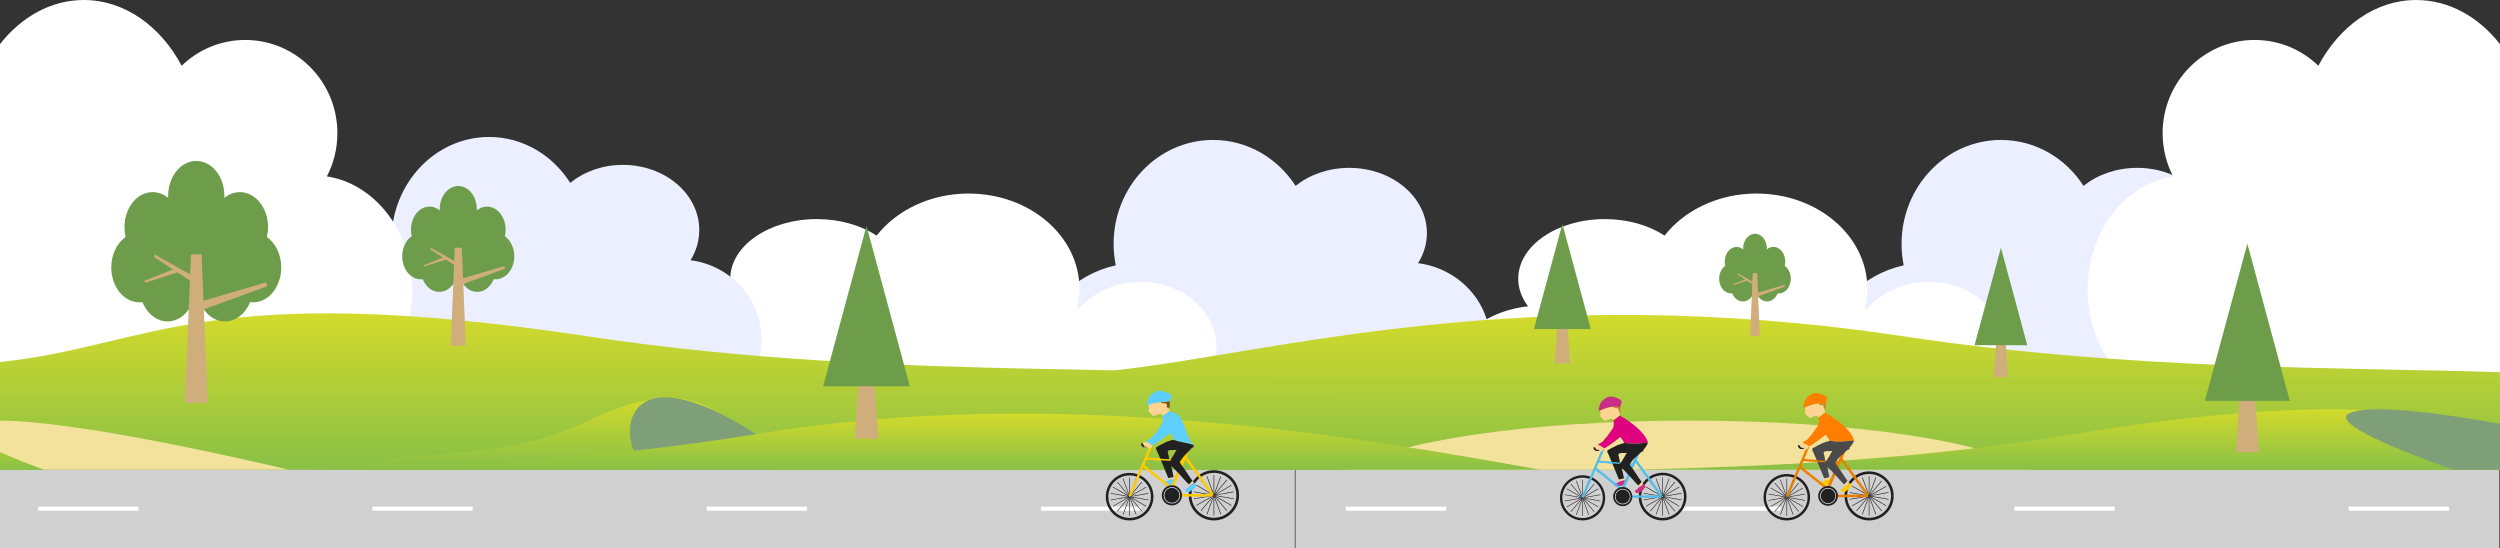 <?xml version="1.0" encoding="UTF-8"?><svg id="_レイヤー_1" xmlns="http://www.w3.org/2000/svg" xmlns:xlink="http://www.w3.org/1999/xlink" viewBox="0 0 1365.15 299.35"><rect x="0" y="0" width="1365.15" height="299.35" fill="#333333" stroke="none"/><defs><style>.cls-1{fill:url(#linear-gradient);}.cls-2{fill:#f3e29c;}.cls-3{fill:#ebefff;}.cls-4{fill:#eb8000;}.cls-5{fill:#fff;}.cls-6,.cls-7{fill:#ffca00;}.cls-8{fill:#7f9f79;}.cls-9{fill:#d0d0d0;}.cls-10{fill:#d0ae7c;}.cls-11,.cls-12{fill:#212121;}.cls-13{fill:#6d9d4a;}.cls-14{fill:#636363;}.cls-15{fill:#54beeb;}.cls-16{fill:url(#linear-gradient-3);}.cls-17{fill:url(#linear-gradient-4);}.cls-18{fill:url(#linear-gradient-2);}.cls-19{fill:url(#linear-gradient-6);}.cls-20{fill:url(#linear-gradient-7);}.cls-21{fill:url(#linear-gradient-5);}.cls-22{fill:#4a4a4a;}.cls-22,.cls-23,.cls-12,.cls-24,.cls-25,.cls-26,.cls-27,.cls-28,.cls-7,.cls-29{fill-rule:evenodd;}.cls-23{fill:#5ccfff;}.cls-24{fill:#c68327;}.cls-25{fill:#ca2e84;}.cls-26{fill:#de027f;}.cls-27{fill:#ff7d00;}.cls-28{fill:#805219;}.cls-29{fill:#ffd391;}</style><linearGradient id="linear-gradient" x1="1025.94" y1="256.48" x2="1025.94" y2="217.36" gradientUnits="userSpaceOnUse"><stop offset="0" stop-color="#89c046"/><stop offset="1" stop-color="#d3da2b"/></linearGradient><linearGradient id="linear-gradient-2" x1="986.82" x2="986.82" y2="171.97" xlink:href="#linear-gradient"/><linearGradient id="linear-gradient-3" x1="1128.53" x2="1128.53" y2="223.53" xlink:href="#linear-gradient"/><linearGradient id="linear-gradient-4" x1="364.7" x2="364.7" y2="171.1" xlink:href="#linear-gradient"/><linearGradient id="linear-gradient-5" x1="78.43" x2="78.43" y2="230.13" xlink:href="#linear-gradient"/><linearGradient id="linear-gradient-6" x1="307.32" x2="307.32" xlink:href="#linear-gradient"/><linearGradient id="linear-gradient-7" x1="503.69" x2="503.69" y2="225.86" xlink:href="#linear-gradient"/></defs><rect class="cls-9" y="256.19" width="707.06" height="43.16"/><rect class="cls-5" x="20.81" y="276.64" width="54.8" height="2.25"/><rect class="cls-5" x="203.35" y="276.64" width="54.8" height="2.25"/><rect class="cls-5" x="385.88" y="276.64" width="54.8" height="2.25"/><rect class="cls-5" x="568.41" y="276.64" width="54.8" height="2.25"/><rect class="cls-9" x="707.44" y="256.19" width="657.34" height="43.16"/><rect class="cls-5" x="734.91" y="276.64" width="54.8" height="2.25"/><rect class="cls-5" x="917.44" y="276.64" width="54.8" height="2.25"/><rect class="cls-5" x="1099.98" y="276.64" width="54.8" height="2.25"/><rect class="cls-5" x="1282.51" y="276.64" width="54.8" height="2.25"/><path class="cls-3" d="m813.72,186.93c0-22.12-17.15-40.38-39.38-43.22,3.08-4.93,4.84-10.53,4.84-16.48,0-19.65-19-35.57-42.43-35.57-11.36,0-21.66,3.75-29.28,9.84-9.75-15.13-26.3-25.08-45.06-25.08-29.99,0-54.3,25.4-54.3,56.74,0,4.02.41,7.94,1.17,11.72-22.91,5.16-39.77,22.6-39.77,43.32,0,10.4,4.26,19.97,11.38,27.58h221.46c7.07-7.69,11.37-17.78,11.37-28.85Z"/><path class="cls-5" d="m663.35,196.8c.58-2.36.89-4.82.89-7.34,0-19.62-18.54-35.53-41.4-35.53-13.78,0-25.97,5.79-33.5,14.67-.41-.08-.8-.19-1.21-.26.84-3.46,1.3-7.05,1.3-10.73,0-28.68-27.09-51.92-60.51-51.92-20.92,0-39.36,9.11-50.22,22.96-8.49-5.58-19.97-9.01-32.63-9.01-26.11,0-47.28,14.57-47.28,32.55,0,5.45,1.95,10.58,5.39,15.09-24.77,2.6-43.89,19.31-43.89,39.55,0,3.08.46,6.07,1.29,8.95h330.33c-4.08-9.23-14.92-16.45-28.57-18.98Z"/><path class="cls-3" d="m415.79,185.31c0-22.12-16.86-40.38-38.7-43.22,3.03-4.93,4.75-10.53,4.75-16.49,0-19.65-18.67-35.57-41.7-35.57-11.16,0-21.29,3.75-28.77,9.84-9.58-15.13-25.84-25.08-44.29-25.08-29.47,0-53.36,25.4-53.36,56.74,0,4.02.4,7.94,1.15,11.72-22.51,5.17-39.08,22.61-39.08,43.32,0,11.15,4.81,21.35,12.75,29.2h214.53c7.86-7.86,12.72-18.61,12.72-30.47Z"/><path class="cls-5" d="m225.2,158.16c0-31.64-20.34-57.78-46.7-61.84,3.66-7.05,5.73-15.08,5.73-23.6,0-28.11-22.53-50.9-50.31-50.9-13.47,0-25.69,5.36-34.72,14.08C87.64,14.24,68.01,0,45.75,0,27.86,0,11.67,9.22,0,24.08v191.7h192.06c19.46-9.41,33.14-31.66,33.14-57.62Z"/><path class="cls-3" d="m1243.98,186.93c0-22.12-17.15-40.38-39.38-43.22,3.08-4.93,4.84-10.53,4.84-16.48,0-19.65-19-35.57-42.43-35.57-11.36,0-21.66,3.75-29.28,9.84-9.75-15.13-26.3-25.08-45.06-25.08-29.99,0-54.3,25.4-54.3,56.74,0,4.02.41,7.94,1.17,11.72-22.91,5.16-39.77,22.6-39.77,43.32,0,10.4,4.26,19.97,11.38,27.58h221.46c7.07-7.69,11.37-17.78,11.37-28.85Z"/><path class="cls-5" d="m1093.61,196.8c.58-2.36.89-4.82.89-7.34,0-19.62-18.54-35.53-41.4-35.53-13.78,0-25.97,5.79-33.5,14.67-.41-.08-.8-.19-1.21-.26.84-3.46,1.3-7.05,1.3-10.73,0-28.68-27.09-51.92-60.51-51.92-20.92,0-39.36,9.11-50.22,22.96-8.49-5.58-19.97-9.01-32.63-9.01-26.11,0-47.28,14.57-47.28,32.55,0,5.45,1.95,10.58,5.39,15.09-24.77,2.6-43.89,19.31-43.89,39.55,0,3.08.46,6.07,1.29,8.95h330.33c-4.08-9.23-14.92-16.45-28.57-18.98Z"/><path class="cls-5" d="m1139.95,158.16c0-31.64,20.34-57.78,46.7-61.84-3.66-7.05-5.73-15.08-5.73-23.6,0-28.11,22.53-50.9,50.31-50.9,13.47,0,25.69,5.36,34.72,14.08,11.56-21.65,31.18-35.89,53.44-35.89,17.9,0,34.08,9.22,45.75,24.08v191.7h-192.06c-19.46-9.41-33.14-31.66-33.14-57.62Z"/><path class="cls-1" d="m1039.48,229.9c-54.28,26.18-103.24,12.02-127.41,26.58h227.75v-12.54c-25.93-8.69-34.9-45.61-100.34-14.04Z"/><path class="cls-18" d="m1365.14,203.24c-84.13-2.83-200.51-.71-325.75-19.6-209.2-31.56-348.01,9.92-430.91,18.61l74.57,54.22h682.09v-53.23Z"/><path class="cls-2" d="m737,256.48h371.51c-23.32-15.49-97.66-26.81-185.76-26.81s-162.43,11.32-185.75,26.81Z"/><path class="cls-16" d="m1365.14,233.42c-46.42-10.53-106.9-17.08-233.61,3.8-86.7,14.28-169.16,17.56-239.61,19.26h473.22v-23.05Z"/><path class="cls-8" d="m1365.14,231.46c-47.36-8.55-74.3-9.83-82.35-5.7-8.23,4.21,14.51,15.85,56.88,30.71h25.47v-25.01Z"/><path class="cls-17" d="m320.78,183.64c-209.2-31.56-237.88,5.35-320.78,14.04v58.79h729.39v-46.03c-76.8-14.95-234.12-.48-408.61-26.81Z"/><path class="cls-21" d="m0,230.13v26.34h156.87v-.2c-53.75-5.64-84.71-23.14-156.87-26.14Z"/><path class="cls-2" d="m0,229.67v17.16c6.47,2.93,14.53,6.17,23.94,9.65h132.93v-.19C77.29,237.73,25.79,229.78,0,229.67Z"/><path class="cls-19" d="m320.86,229.9c-54.28,26.18-103.24,12.02-127.41,26.58h227.75v-12.54c-25.93-8.69-34.9-45.61-100.34-14.04Z"/><path class="cls-8" d="m344.35,231.09c-1.49,6.74.89,15.59,6.23,25.39h70.62v-13.83c-48.12-33.38-72.6-30.83-76.85-11.56Z"/><path class="cls-20" d="m412.92,237.02c-89.52,14.77-174.52,17.8-246.45,19.45h674.45c-99.59-17.86-263.35-46.62-428-19.45Z"/><path class="cls-13" d="m145.74,129.44c.4-1.73.63-3.56.63-5.45h0c0-.48-.02-.95-.05-1.41,0-.11-.01-.2-.02-.31-.03-.44-.08-.88-.14-1.33,0-.09-.02-.15-.03-.24-.06-.4-.13-.81-.2-1.21-.01-.06-.02-.11-.03-.18-.09-.43-.19-.86-.3-1.28-.03-.08-.05-.16-.07-.24-.12-.44-.25-.86-.4-1.28h0c-.15-.44-.31-.85-.48-1.26-.03-.05-.04-.1-.06-.15-.18-.39-.37-.8-.56-1.19-.01-.04-.03-.06-.05-.1-.41-.8-.87-1.56-1.36-2.28-.02-.02-.03-.04-.06-.08-.77-1.09-1.64-2.08-2.58-2.94-.01,0-.03,0-.03-.02-.63-.56-1.3-1.06-2-1.51-.01-.02-.03-.03-.05-.03-.7-.44-1.44-.82-2.2-1.12h0c-1.48-.59-3.06-.92-4.7-.92-3.16,0-6.07,1.18-8.51,3.18.01-.37.04-.75.04-1.13,0-1.48-.14-2.92-.4-4.3h0v-.03c-.59-3.16-1.81-6.02-3.49-8.36,0,0-.01,0-.01-.01-.27-.37-.54-.72-.83-1.06-.04-.04-.07-.09-.1-.12-.28-.32-.57-.64-.86-.94-.03-.03-.07-.07-.11-.11-.3-.29-.61-.57-.92-.84,0-.01-.03-.03-.04-.04-.31-.26-.62-.5-.95-.73-.06-.04-.13-.09-.2-.14-.31-.22-.63-.42-.96-.6-.08-.05-.16-.09-.24-.13-.33-.18-.66-.36-1.02-.52-.05-.02-.1-.04-.15-.07-.33-.14-.67-.27-1.01-.38-.06-.02-.12-.05-.18-.06-.37-.12-.73-.22-1.1-.3-.08-.03-.16-.04-.24-.05-.38-.07-.76-.14-1.13-.19-.07,0-.13,0-.2-.02-.41-.05-.82-.06-1.23-.06-.32,0-.64.01-.95.03-.09,0-.18.02-.27.03-.24.02-.47.05-.71.09-.09.02-.17.03-.26.04-.62.1-1.23.26-1.83.47-.06.02-.12.04-.18.05-.25.1-.52.19-.77.31-.04.01-.08.03-.13.04-.61.27-1.21.58-1.79.95,0,0,0,.01,0,.01-5.02,3.13-8.46,9.58-8.46,17.03,0,.38,0,.75.04,1.13-1.55-1.28-3.3-2.22-5.19-2.72h0c-.31-.1-.63-.17-.95-.23-.06-.01-.11-.02-.17-.03-.28-.05-.57-.09-.85-.12-.1-.01-.21-.03-.31-.03-.35-.03-.69-.05-1.04-.05-1.32,0-2.62.21-3.84.6-6.62,2.12-11.52,9.58-11.52,18.46h0c0,1.89.21,3.73.63,5.45-4.67,3.26-7.85,9.5-7.85,16.63,0,10.54,6.89,19.06,15.38,19.06.55,0,1.09-.03,1.65-.08.16.39.32.77.51,1.15,2.66,5.6,7.58,9.35,13.18,9.35h.03c6,0,11.17-4.28,13.71-10.5.54.06,1.08.08,1.65.08.76,0,1.5-.06,2.22-.21,2.51,6.3,7.73,10.63,13.76,10.63s11.19-4.28,13.72-10.5c.53.06,1.07.08,1.63.08,8.5,0,15.38-8.52,15.38-19.06,0-7.13-3.19-13.37-7.85-16.63Z"/><polygon class="cls-10" points="145.89 156.31 145.22 154.2 111.13 164.2 110.08 138.89 104.29 138.89 103.83 149.87 84.42 138.9 84.23 140.42 94.47 147.15 78.59 153.48 79.47 154.36 96.89 148.74 103.7 153.21 100.92 220.06 113.46 220.06 111.33 168.91 145.89 156.31"/><path class="cls-13" d="m275.67,129c.27-1.14.42-2.35.42-3.59h0c0-.32-.01-.62-.03-.93,0-.07,0-.13-.01-.2-.02-.29-.05-.58-.09-.88,0-.05-.02-.1-.02-.16-.05-.26-.08-.53-.14-.8,0-.03-.01-.08-.02-.12-.06-.29-.13-.56-.2-.85-.02-.06-.04-.11-.04-.17-.08-.28-.17-.56-.26-.84h-.01c-.09-.29-.2-.56-.31-.83-.01-.04-.03-.07-.04-.1-.11-.27-.24-.53-.37-.78,0-.02-.02-.05-.03-.07-.27-.53-.57-1.03-.9-1.5-.01-.01-.02-.03-.03-.05-.51-.73-1.08-1.37-1.71-1.94,0,0-.02,0-.02-.01-.42-.37-.86-.7-1.32-1,0,0-.02-.01-.04-.02-.46-.29-.95-.54-1.45-.74h0c-.98-.39-2.02-.61-3.1-.61-2.09,0-4,.77-5.61,2.09,0-.24.02-.49.02-.73,0-.98-.09-1.93-.26-2.84h0v-.02c-.39-2.09-1.19-3.98-2.3-5.52,0,0,0,0,0,0-.18-.24-.36-.48-.55-.7-.02-.02-.05-.05-.07-.08-.18-.22-.37-.42-.57-.63-.03-.02-.05-.04-.07-.06-.2-.2-.4-.38-.6-.56-.01,0-.02-.02-.03-.02-.21-.17-.42-.33-.63-.49-.04-.03-.09-.06-.14-.09-.21-.14-.41-.28-.63-.4-.05-.02-.1-.05-.16-.08-.21-.12-.44-.24-.67-.34-.04-.01-.07-.03-.1-.05-.22-.1-.44-.18-.66-.26-.04-.01-.08-.02-.12-.04-.24-.08-.48-.14-.73-.2-.05-.01-.11-.03-.16-.03-.25-.05-.49-.1-.75-.12-.05,0-.08-.01-.13-.01-.27-.02-.54-.04-.81-.04-.21,0-.42,0-.63.02-.06,0-.12.01-.18.02-.16.02-.31.03-.46.06-.05.01-.11.02-.17.03-.42.07-.82.17-1.21.31-.04.01-.07.03-.11.05-.17.06-.34.12-.51.2-.02,0-.05.02-.08.03-.4.18-.8.38-1.18.62,0,0,0,0,0,0-3.31,2.07-5.58,6.32-5.58,11.24,0,.25,0,.5.02.73-1.02-.84-2.18-1.46-3.42-1.79h0c-.2-.06-.42-.11-.63-.15-.04-.01-.07-.01-.11-.02-.18-.03-.37-.06-.55-.07-.07-.01-.14-.02-.21-.02-.22-.03-.45-.04-.68-.04-.88,0-1.73.14-2.53.4-4.37,1.39-7.6,6.32-7.6,12.18h0c0,1.25.14,2.45.41,3.6-3.08,2.15-5.18,6.26-5.18,10.97,0,6.95,4.54,12.56,10.13,12.56.36,0,.72,0,1.09-.05.11.26.21.51.33.75,1.76,3.69,4.99,6.17,8.69,6.17h.01c3.96,0,7.37-2.82,9.04-6.93.36.04.71.05,1.09.05.5,0,.99-.04,1.47-.13,1.65,4.16,5.09,7.01,9.08,7.01s7.37-2.82,9.04-6.93c.35.04.71.05,1.08.05,5.6,0,10.14-5.61,10.14-12.56,0-4.71-2.1-8.82-5.18-10.97Z"/><polygon class="cls-10" points="275.77 146.72 275.33 145.33 252.86 151.92 252.16 135.23 248.34 135.23 248.04 142.48 235.24 135.24 235.11 136.24 241.87 140.68 231.39 144.85 231.97 145.44 243.46 141.73 247.96 144.68 246.12 188.76 254.38 188.76 252.98 155.03 275.77 146.72"/><polygon class="cls-10" points="479.55 239.53 466.76 239.53 470.2 187.93 476.1 187.93 479.55 239.53"/><polygon class="cls-13" points="449.48 210.94 473.16 123.34 496.83 210.94 449.48 210.94"/><polygon class="cls-10" points="857.34 198.45 848.95 198.45 851.2 164.61 855.07 164.61 857.34 198.45"/><polygon class="cls-13" points="837.62 179.7 853.15 122.26 868.66 179.7 837.62 179.7"/><polygon class="cls-10" points="1096.5 205.9 1088.72 205.9 1090.81 174.51 1094.4 174.51 1096.5 205.9"/><polygon class="cls-13" points="1078.21 188.51 1092.62 135.23 1107.01 188.51 1078.21 188.51"/><polygon class="cls-10" points="1233.47 246.98 1220.92 246.98 1224.3 196.39 1230.08 196.39 1233.47 246.98"/><polygon class="cls-13" points="1203.99 218.95 1227.2 133.07 1250.39 218.95 1203.99 218.95"/><path class="cls-13" d="m974.57,145.14c.17-.73.27-1.5.27-2.3h0c0-.2,0-.4-.02-.59,0-.05,0-.09,0-.13-.02-.19-.03-.37-.06-.56,0-.04-.01-.06-.01-.1-.03-.17-.05-.34-.09-.51,0-.02,0-.05-.01-.08-.04-.18-.08-.36-.13-.54-.01-.04-.02-.07-.03-.11-.05-.18-.11-.36-.17-.54h0c-.06-.19-.13-.36-.2-.53,0-.02-.02-.04-.02-.07-.07-.17-.16-.34-.24-.5,0-.02-.01-.03-.02-.04-.17-.34-.37-.66-.58-.96,0,0-.01-.02-.02-.03-.33-.47-.69-.88-1.09-1.24,0,0-.01,0-.01,0-.27-.23-.55-.45-.84-.64,0,0-.02,0-.02,0-.3-.19-.6-.35-.92-.47h0c-.62-.25-1.29-.39-1.98-.39-1.33,0-2.56.49-3.59,1.34,0-.15.02-.31.02-.47,0-.63-.06-1.24-.17-1.81h0c-.25-1.34-.76-2.55-1.47-3.54,0,0,0,0,0,0-.11-.16-.23-.3-.35-.45-.01-.01-.03-.03-.04-.05-.12-.14-.24-.27-.36-.4-.02,0-.03-.03-.05-.04-.13-.13-.26-.24-.38-.36,0,0-.02-.01-.02-.01-.14-.11-.26-.21-.4-.31-.03-.02-.06-.04-.09-.06-.13-.09-.26-.18-.4-.26-.03-.01-.07-.03-.1-.05-.14-.08-.28-.15-.43-.22-.03,0-.04-.02-.07-.03-.14-.06-.28-.12-.42-.16-.02,0-.05-.01-.07-.02-.15-.05-.31-.09-.46-.13-.03,0-.07-.02-.1-.02-.16-.03-.31-.06-.48-.08-.03,0-.05,0-.08,0-.17-.01-.35-.02-.52-.02-.13,0-.27,0-.4.01-.04,0-.08,0-.11.01-.1.01-.2.02-.3.04-.03,0-.07.01-.11.02-.26.04-.52.11-.78.2-.02,0-.05.02-.07.03-.11.04-.22.08-.33.13-.01,0-.03.01-.05.02-.26.11-.51.24-.76.4,0,0,0,0,0,0-2.12,1.32-3.57,4.04-3.57,7.19,0,.16,0,.32.01.47-.65-.54-1.39-.93-2.19-1.15h0c-.13-.04-.27-.07-.4-.09-.02,0-.04,0-.07-.02-.12-.02-.24-.04-.36-.05-.04,0-.09,0-.13,0-.14-.02-.29-.03-.43-.03-.56,0-1.1.09-1.62.25-2.79.89-4.86,4.04-4.86,7.79h0c0,.8.09,1.57.26,2.3-1.97,1.37-3.31,4-3.31,7.01,0,4.44,2.9,8.03,6.48,8.03.23,0,.46,0,.7-.03.07.16.14.33.21.48,1.12,2.36,3.19,3.95,5.56,3.95h0c2.53,0,4.71-1.8,5.78-4.43.23.03.45.03.7.03.32,0,.63-.03.94-.09,1.06,2.66,3.26,4.48,5.8,4.48s4.72-1.8,5.78-4.43c.22.03.45.03.69.03,3.58,0,6.48-3.59,6.48-8.03,0-3.01-1.35-5.64-3.31-7.01Z"/><polygon class="cls-10" points="974.64 156.47 974.35 155.58 959.98 159.8 959.54 149.13 957.1 149.13 956.91 153.76 948.72 149.13 948.64 149.77 952.96 152.61 946.26 155.28 946.63 155.65 953.98 153.28 956.85 155.17 955.68 183.35 960.96 183.35 960.06 161.78 974.64 156.47"/><path class="cls-29" d="m641,261.22c-.02-.06-.08-.35-.16-.77-.97.22-1.97.43-2.86.65.15.34.27.62.36.83,1.03-.08,1.9-.32,2.73-.59-.03-.04-.05-.08-.07-.12Z"/><path class="cls-23" d="m641.86,262.24c-.16-.4-.59-.62-.79-.9-.84.27-1.7.51-2.73.59.02.04.04.09.06.13-.77.72-2.02,1.08-3.13,1.55-.01.45.24.94.54,1.15.86.59,2.22.07,3.37-.18,1.54-.34,3.37-.59,2.68-2.33Z"/><path class="cls-11" d="m616.84,258.22c-7.19,0-13.01,5.82-13.01,12.99s5.82,12.99,13.01,12.99,13.01-5.81,13.01-12.99-5.83-12.99-13.01-12.99Zm0,24.59c-6.42,0-11.62-5.19-11.62-11.6s5.2-11.59,11.62-11.59,11.61,5.2,11.61,11.59-5.2,11.6-11.61,11.6Z"/><rect class="cls-11" x="616.67" y="260.77" width=".33" height="10.13"/><rect class="cls-11" x="616.67" y="271.52" width=".33" height="10.13"/><polygon class="cls-11" points="616.88 270.86 616.57 270.97 613.11 261.46 613.41 261.34 616.88 270.86"/><polygon class="cls-11" points="620.56 280.96 620.25 281.07 616.78 271.56 617.09 271.44 620.56 280.96"/><polygon class="cls-11" points="616.76 270.86 616.51 271.08 609.98 263.32 610.23 263.11 616.76 270.86"/><polygon class="cls-11" points="623.68 279.1 623.42 279.3 616.91 271.55 617.16 271.34 623.68 279.1"/><polygon class="cls-11" points="616.65 270.92 616.48 271.2 607.7 266.13 607.86 265.84 616.65 270.92"/><polygon class="cls-11" points="625.97 276.29 625.8 276.57 617.02 271.5 617.18 271.22 625.97 276.29"/><polygon class="cls-11" points="616.56 270.99 616.5 271.31 606.52 269.56 606.56 269.23 616.56 270.99"/><polygon class="cls-11" points="627.15 272.86 627.09 273.18 617.1 271.42 617.16 271.09 627.15 272.86"/><polygon class="cls-11" points="616.5 271.09 616.56 271.42 606.56 273.18 606.52 272.86 616.5 271.09"/><polygon class="cls-11" points="627.09 269.23 627.15 269.56 617.16 271.31 617.1 270.99 627.09 269.23"/><polygon class="cls-11" points="616.48 271.22 616.65 271.5 607.86 276.57 607.7 276.29 616.48 271.22"/><polygon class="cls-11" points="625.8 265.84 625.97 266.13 617.18 271.2 617.02 270.92 625.8 265.84"/><polygon class="cls-11" points="616.51 271.34 616.76 271.55 610.23 279.3 609.98 279.1 616.51 271.34"/><polygon class="cls-11" points="623.42 263.11 623.68 263.32 617.16 271.08 616.91 270.86 623.42 263.11"/><polygon class="cls-11" points="616.57 271.44 616.88 271.56 613.41 281.07 613.11 280.96 616.57 271.44"/><polygon class="cls-11" points="620.25 261.34 620.56 261.46 617.09 270.98 616.78 270.86 620.25 261.34"/><path class="cls-11" d="m662.87,256.75c-7.59,0-13.75,6.14-13.75,13.72s6.15,13.72,13.75,13.72,13.74-6.14,13.74-13.72-6.15-13.72-13.74-13.72Zm0,25.97c-6.78,0-12.28-5.48-12.28-12.25s5.5-12.26,12.28-12.26,12.27,5.49,12.27,12.26-5.49,12.25-12.27,12.25Z"/><rect class="cls-11" x="662.7" y="259.45" width=".34" height="10.69"/><rect class="cls-11" x="662.7" y="270.8" width=".34" height="10.7"/><polygon class="cls-11" points="662.91 270.11 662.59 270.23 658.92 260.17 659.25 260.06 662.91 270.11"/><rect class="cls-11" x="664.63" y="270.46" width=".35" height="10.7" transform="translate(-54.26 244.51) rotate(-20.04)"/><polygon class="cls-11" points="662.78 270.12 662.53 270.34 655.63 262.14 655.9 261.91 662.78 270.12"/><polygon class="cls-11" points="670.1 278.81 669.83 279.03 662.94 270.84 663.2 270.62 670.1 278.81"/><polygon class="cls-11" points="662.67 270.17 662.5 270.47 653.21 265.11 653.39 264.81 662.67 270.17"/><rect class="cls-11" x="667.61" y="267.96" width=".35" height="10.71" transform="translate(97.92 715.91) rotate(-60.09)"/><rect class="cls-11" x="657.1" y="264.13" width=".34" height="10.72" transform="translate(278.44 870.42) rotate(-80.07)"/><polygon class="cls-11" points="673.77 272.23 673.71 272.55 663.16 270.7 663.21 270.36 673.77 272.23"/><polygon class="cls-11" points="662.52 270.36 662.57 270.7 652.02 272.55 651.96 272.23 662.52 270.36"/><polygon class="cls-11" points="673.71 268.39 673.77 268.73 663.21 270.58 663.16 270.25 673.71 268.39"/><polygon class="cls-11" points="662.5 270.49 662.67 270.79 653.39 276.13 653.21 275.83 662.5 270.49"/><polygon class="cls-11" points="672.34 264.81 672.51 265.11 663.23 270.47 663.06 270.17 672.34 264.81"/><polygon class="cls-11" points="662.53 270.61 662.78 270.84 655.9 279.03 655.63 278.81 662.53 270.61"/><polygon class="cls-11" points="669.83 261.91 670.1 262.14 663.2 270.34 662.94 270.12 669.83 261.91"/><polygon class="cls-11" points="662.59 270.72 662.91 270.84 659.25 280.89 658.92 280.78 662.59 270.72"/><polygon class="cls-11" points="666.48 260.06 666.8 260.17 663.14 270.23 662.81 270.11 666.48 260.06"/><rect class="cls-6" x="639.92" y="269.79" width="22.28" height="1.38"/><polygon class="cls-6" points="662.72 269.68 661.59 270.48 646.33 249.51 646.97 249.06 647.69 249.05 662.72 269.68"/><polygon class="cls-6" points="629.4 243.19 617.53 271.2 616.26 270.65 628.13 242.65 629.4 243.19"/><polygon class="cls-6" points="637.69 269.54 648.46 244.08 650.21 244.08 639.14 270.22 637.69 269.54"/><path class="cls-14" d="m651.9,243.97c0,.32-.32.57-.72.57h-4.18c-.4,0-.72-.26-.72-.57h0c0-.32.32-.58.72-.58h4.18c.4,0,.72.26.72.58h0Z"/><rect class="cls-6" x="631.56" y="250.31" width="1.38" height="20.79" transform="translate(34.95 593.8) rotate(-51.56)"/><rect class="cls-14" x="624.44" y="243.11" width="4.1" height="1.12"/><path class="cls-11" d="m624.57,242.7c.47.58.63,1.24.35,1.47-.29.23-.9-.06-1.37-.63-.47-.58-.62-1.23-.34-1.45.28-.24.89.05,1.36.62Z"/><polygon class="cls-6" points="645.99 252.61 625.62 250.86 625.65 249.7 646.01 251.45 645.99 252.61"/><path class="cls-11" d="m645.46,270.48c0,3.05-2.49,5.52-5.53,5.52s-5.53-2.47-5.53-5.52,2.48-5.53,5.53-5.53,5.53,2.48,5.53,5.53Z"/><path class="cls-5" d="m639.92,274.92c-2.46,0-4.45-2-4.45-4.44s1.99-4.44,4.45-4.44,4.45,1.98,4.45,4.44-1.99,4.44-4.45,4.44Zm0-8.54c-2.27,0-4.1,1.83-4.1,4.1s1.84,4.1,4.1,4.1,4.11-1.84,4.11-4.1-1.84-4.1-4.11-4.1Z"/><path class="cls-23" d="m639.28,217.34c.11-.45.72-1.1.63-1.5-.16-.71-5.23-2.53-6.77-2.53-1.51,0-2.68.8-3.61,1.45-1.42,1-2.1,1.93-2.63,3.55-.33.99-.63,1.98-.6,3.13.26.08.55-.28.85-.16,0,.01,0,.03.01.04,2.09-1.22,4.34-1.42,6.6-1.57-.14-.09-.26-.2-.39-.32.13.13.25.23.39.32,1.68-.12,3.37-.21,5.03-.68.06-.64.34-1.05.49-1.71Z"/><path class="cls-28" d="m638.22,223.13c-.06-.32-.06-.65.06-.96.27-.01.18.46.44.45-.02-.59.05-1.16.09-1.75.04-.61-.09-1.19-.04-1.77,0-.02,0-.04,0-.05-1.66.47-3.35.56-5.03.68,1.11.77,2.47.5,3.51.85-.6,1.2-.04,2.17.95,2.55Z"/><path class="cls-29" d="m638.22,223.13c-1-.38-1.55-1.35-.95-2.55-1.04-.35-2.4-.08-3.51-.85-2.27.16-4.51.35-6.6,1.57.18.63.34,1.79.15,2.61-.07.33-.33.54-.34.85.33.34.85.16,1.09.57.12.22.03.46.23.72.75-.19.91.43,1.11.99.47.37.87,0,1.32-.15.39-.13,2.26-.82,2.6-.87.83-.13,1.27.41,1.5,1.16,1.5-.71,2.7-1.74,4.01-2.82-.26-.33-.5-.76-.59-1.22Z"/><path class="cls-29" d="m625.52,241.08c-.03.65-.78.38-1.09.62-.85.69.4,1.76.64,2.15.37.13.7-.07,1.06.06.28.1.34.45.59.59.16.09,1.05.4,1.31.36.79-.11.98-1.04,1.31-1.67.01,0,.02,0,.04-.01-1.27-.71-2.3-1.67-3.82-2.13-.01,0-.03.02-.04.02Z"/><path class="cls-23" d="m636.88,228.78c1.17,0,.39,1.56,1.17,1.56,1.35-1.35,3.59-3.59,5.68-3.4-.2-.25-.41-.49-.64-.72-2.6-.41-4.08,2.21-6.21,2.56Z"/><path class="cls-23" d="m650.8,241.87c-3.53-4.64-3.55-10.63-7.06-14.93-2.1-.19-4.33,2.04-5.68,3.4-.78,0,0-1.56-1.17-1.56,2.13-.35,3.61-2.97,6.21-2.56-.11-.12-.22-.23-.34-.34-1.33-.34-2.64-.71-3.75-1.31-.07-.06-.13-.14-.19-.22-1.31,1.09-2.51,2.11-4.01,2.82.17.57.21,1.27.2,1.9-.02.6-.29,2.02-.4,2.21-.11.19-2.91,4.26-3.45,4.89-.54.62-2.25,2.54-2.47,2.93-1,.68-1.99,1.37-3.12,1.95,1.52.46,2.55,1.42,3.82,2.13,1.25-.43,8.45-5.73,9.24-6.55-.06-.02-.11-.04-.17-.06.06.02.11.05.17.06.02-.02.04-.04.05-.05,0,0,0,0,0,0,.19-.37.4-.7.16-1.19,4.03,1.84,7.38,5.39,11.97,6.46Z"/><path class="cls-23" d="m652.03,243.06c-.36-.22-.67-.47-.89-.72-4.66-.6-8.23-4.15-12.38-5.65.85.95,1.67,1.94,2.2,3.33-.11.03-.22.06-.32.1,3.64,1.38,7.72,1.64,11.38,2.98,0,0,.01-.02.02-.04Z"/><path class="cls-23" d="m638.83,235.41c.24.48.04.82-.16,1.19.03.03.06.06.08.1,4.15,1.5,7.73,5.05,12.38,5.65-.08-.1-.15-.2-.21-.3-.04-.06-.09-.12-.13-.18"/><path class="cls-12" d="m651.23,262.65c-1.32-1.87-2.77-3.84-3.94-5.76-.21-.35-1.88-2.63-2.2-3.11-.25-.38-.86-1.11-.88-1.44-.02-.25,1.67-2.72,2.37-3.34,1.13-1,4.71-4.77,5.42-5.9-3.66-1.33-7.74-1.6-11.38-2.98-1.12.33-2.33.66-3.45,1.08-.4.15-5.65,2.77-5.81,3.07-.44.8.41,1.98.71,2.61,1.2,2.58,4.54,11.03,5.89,14.22.9-.22,1.89-.43,2.86-.65-.23-1.18-.63-3.37-.9-4.33-.14-.49-.35-.97-.24-1.4.35,0,.59.34.83.56.91.79,1.67,1.8,2.51,2.61-.03.09-.03.1.05.04.83.88,3.4,3.77,3.92,4.26.34.32.59.68.9,1.01.45.48.96.9,1.4,1.38.7-.53,1.18-1.36,1.93-1.93Zm-9.58-15.66c-.41,1.02-1.04,1.91-1.65,2.82-.4.59-.59,1.29-1.22,1.74-.53-.72-.42-1.9-.68-2.99-.19-.83-.8-1.96-.14-2.44.31-.22.93-.3,1.33-.36,1.02-.14,2.2.14,3.12-.15-.08.59-.46.96-.77,1.38Z"/><path class="cls-29" d="m652,263.55c-.07-.03-.14-.07-.21-.1-.18-.26-.37-.53-.56-.8-.75.57-1.24,1.4-1.93,1.93.15.17.3.35.43.54.9-.42,1.74-.8,2.27-1.57Z"/><path class="cls-23" d="m652,263.55c-.53.76-1.37,1.15-2.27,1.57.01.02.03.04.04.06-.37.55-.99,1.08-1.62,1.54-.2.15-.48.22-.66.39-.6.59-.05,1.66.7,1.68.24,0,.49-.12.77-.19.34-.09.74-.12.97-.23.64-.28,1-1,1.6-1.11.46-.63,1.64-1.44,1.64-2.35,0-.75-.61-1.08-1.17-1.35Z"/><polygon class="cls-6" points="639.05 251.67 625.51 250.82 625.55 249.99 639.08 250.83 639.05 251.67"/><path class="cls-29" d="m998.91,260.5c-.89.39-1.91.5-2.8.71.16.38.3.69.4.92.89-.02,1.89-.12,2.59-.72-.03-.11-.1-.45-.19-.91Z"/><path class="cls-7" d="m999.94,262.44c-.17-.45-.71-.67-.84-1,0,0,0-.02,0-.03-.7.6-1.7.71-2.59.72.02.04.04.09.06.13-.75.71-1.97,1.05-3.06,1.51,0,.44.23.92.53,1.12.84.57,2.16.07,3.29-.18,1.51-.33,3.29-.58,2.62-2.27Z"/><path class="cls-11" d="m975.7,258.83c-7.02,0-12.7,5.68-12.7,12.68s5.68,12.68,12.7,12.68,12.7-5.68,12.7-12.68-5.69-12.68-12.7-12.68Zm0,24.01c-6.27,0-11.35-5.06-11.35-11.32s5.08-11.32,11.35-11.32,11.34,5.07,11.34,11.32-5.08,11.32-11.34,11.32Z"/><rect class="cls-11" x="975.54" y="261.33" width=".32" height="9.89"/><rect class="cls-11" x="975.54" y="271.82" width=".32" height="9.88"/><polygon class="cls-11" points="975.74 271.18 975.44 271.28 972.05 261.99 972.35 261.89 975.74 271.18"/><polygon class="cls-11" points="979.33 281.04 979.03 281.14 975.64 271.86 975.94 271.74 979.33 281.04"/><polygon class="cls-11" points="975.62 271.18 975.38 271.39 969.01 263.82 969.25 263.61 975.62 271.18"/><polygon class="cls-11" points="982.37 279.22 982.13 279.42 975.77 271.84 976.01 271.65 982.37 279.22"/><polygon class="cls-11" points="975.51 271.23 975.36 271.5 966.77 266.56 966.94 266.28 975.51 271.23"/><polygon class="cls-11" points="984.61 276.48 984.45 276.75 975.87 271.8 976.03 271.53 984.61 276.48"/><polygon class="cls-11" points="975.42 271.31 975.37 271.62 965.62 269.91 965.67 269.59 975.42 271.31"/><polygon class="cls-11" points="985.77 273.13 985.71 273.44 975.96 271.72 976.02 271.41 985.77 273.13"/><polygon class="cls-11" points="975.37 271.41 975.42 271.72 965.67 273.44 965.62 273.13 975.37 271.41"/><polygon class="cls-11" points="985.71 269.59 985.77 269.91 976.02 271.62 975.96 271.31 985.71 269.59"/><polygon class="cls-11" points="975.36 271.53 975.51 271.8 966.94 276.75 966.77 276.48 975.36 271.53"/><polygon class="cls-11" points="984.45 266.28 984.61 266.56 976.03 271.5 975.87 271.23 984.45 266.28"/><polygon class="cls-11" points="975.38 271.65 975.62 271.84 969.25 279.42 969.01 279.22 975.38 271.65"/><polygon class="cls-11" points="982.13 263.61 982.37 263.82 976.01 271.39 975.77 271.18 982.13 263.61"/><polygon class="cls-11" points="975.44 271.74 975.74 271.86 972.35 281.14 972.05 281.04 975.44 271.74"/><polygon class="cls-11" points="979.03 261.89 979.33 261.99 975.94 271.29 975.64 271.18 979.03 261.89"/><path class="cls-11" d="m1020.64,257.4c-7.41,0-13.42,6-13.42,13.4s6.01,13.39,13.42,13.39,13.42-6,13.42-13.39-6-13.4-13.42-13.4Zm0,25.35c-6.62,0-11.99-5.34-11.99-11.95s5.36-11.97,11.99-11.97,11.98,5.36,11.98,11.97-5.36,11.95-11.98,11.95Z"/><rect class="cls-11" x="1020.47" y="260.04" width=".33" height="10.44"/><rect class="cls-11" x="1020.47" y="271.12" width=".33" height="10.45"/><polygon class="cls-11" points="1020.68 270.44 1020.37 270.57 1016.79 260.74 1017.1 260.62 1020.68 270.44"/><polygon class="cls-11" points="1024.48 280.86 1024.16 280.97 1020.59 271.16 1020.9 271.04 1024.48 280.86"/><polygon class="cls-11" points="1020.55 270.45 1020.3 270.66 1013.57 262.66 1013.83 262.44 1020.55 270.45"/><polygon class="cls-11" points="1027.7 278.94 1027.44 279.15 1020.71 271.15 1020.96 270.94 1027.7 278.94"/><rect class="cls-11" x="1015.66" y="262.8" width=".34" height="10.46" transform="translate(278.73 1016.65) rotate(-60.23)"/><polygon class="cls-11" points="1030.06 276.03 1029.89 276.32 1020.82 271.11 1020.99 270.81 1030.06 276.03"/><rect class="cls-11" x="1015" y="264.6" width=".33" height="10.46" transform="translate(577.05 1224.52) rotate(-80.23)"/><polygon class="cls-11" points="1031.28 272.51 1031.22 272.83 1020.92 271.02 1020.98 270.68 1031.28 272.51"/><polygon class="cls-11" points="1020.29 270.68 1020.35 271.02 1010.05 272.83 1009.99 272.51 1020.29 270.68"/><polygon class="cls-11" points="1031.22 268.76 1031.28 269.09 1020.98 270.91 1020.92 270.58 1031.22 268.76"/><rect class="cls-11" x="1010.6" y="273.4" width="10.46" height=".34" transform="translate(-1.19 542.68) rotate(-29.89)"/><rect class="cls-11" x="1020.21" y="267.86" width="10.46" height=".34" transform="translate(1.03 539.96) rotate(-29.51)"/><polygon class="cls-11" points="1020.3 270.93 1020.55 271.15 1013.83 279.15 1013.57 278.94 1020.3 270.93"/><polygon class="cls-11" points="1027.43 262.44 1027.7 262.66 1020.96 270.66 1020.71 270.45 1027.43 262.44"/><polygon class="cls-11" points="1020.37 271.04 1020.68 271.16 1017.1 280.97 1016.79 280.86 1020.37 271.04"/><polygon class="cls-11" points="1024.16 260.62 1024.48 260.74 1020.9 270.57 1020.59 270.44 1024.16 260.62"/><rect class="cls-4" x="998.24" y="270.13" width="21.75" height="1.35"/><polygon class="cls-4" points="1020.49 270.03 1019.39 270.8 1004.49 250.33 1005.12 249.89 1005.82 249.88 1020.49 270.03"/><rect class="cls-4" x="966.7" y="256.89" width="29.7" height="1.35" transform="translate(361.23 1060.68) rotate(-67.02)"/><polygon class="cls-4" points="996.05 269.89 1006.57 245.03 1008.28 245.03 997.48 270.55 996.05 269.89"/><path class="cls-11" d="m1009.92,244.92c0,.31-.31.56-.7.56h-4.09c-.39,0-.7-.25-.7-.56h0c0-.31.32-.57.7-.57h4.09c.39,0,.7.25.7.57h0Z"/><polygon class="cls-4" points="998.28 268.1 982.38 255.48 983.22 254.43 999.12 267.05 998.28 268.1"/><rect class="cls-11" x="983.12" y="244.09" width="4" height="1.1"/><path class="cls-11" d="m983.24,243.69c.46.57.61,1.21.34,1.43-.28.22-.87-.05-1.33-.62-.46-.57-.61-1.2-.34-1.42.27-.23.87.05,1.33.61Z"/><polygon class="cls-4" points="1004.16 253.36 984.28 251.65 984.3 250.52 1004.18 252.22 1004.16 253.36"/><path class="cls-24" d="m995.21,220.92c.61.92.75,1.85,1.16,2.77.01-.12.04-.25.09-.37.26-.01.17.45.43.44-.02-.57.04-1.13.08-1.7.03-.45-.03-.89-.04-1.32-1.33-.39-2.69-.49-4.05-.39.88.54,1.31,1.61,2.33.59Z"/><path class="cls-29" d="m984.29,241.62c-.1.06-.2.11-.3.17-.02.63-.76.37-1.06.6-.83.67.39,1.72.62,2.1.36.13.69-.07,1.03.06.27.1.33.43.57.58.15.09,1.03.39,1.28.35.76-.11.96-1.01,1.28-1.63.05-.01.12-.04.19-.08-1.03-1.01-2.44-1.49-3.62-2.16Z"/><path class="cls-27" d="m1012.29,239.95c-2.23-6.47-12.41-12.84-15.13-14.29-.15-.14-.29-.32-.42-.53-1.19.94-2.4,2.03-3.8,2.78.25.6.32,1.43.3,2.15-.02.59-.28,1.97-.39,2.16-.11.19-2.84,4.16-3.37,4.78-.53.61-2.19,2.48-2.42,2.86-.9.61-1.79,1.22-2.78,1.76,1.19.67,2.6,1.15,3.62,2.16,1.6-.74,8.46-5.81,8.91-6.38.82.91,1.62,1.85,2.15,3.15,4.36,1.14,8.98.39,13.38-.04.01-.2,0-.39-.06-.55Z"/><path class="cls-29" d="m1009.66,263.63s-.02,0-.02,0c-.26-.37-.52-.74-.79-1.11-.65.69-1.19,1.38-1.79,2.07.2.21.38.42.55.65,1.12-.09,1.97-.63,2.05-1.6Z"/><path class="cls-7" d="m1009.66,263.63c-.08.98-.92,1.51-2.05,1.6.02.02.04.05.06.07-.36.54-.97,1.05-1.59,1.5-.2.15-.47.22-.64.38-.59.57-.05,1.62.68,1.64.23,0,.48-.12.75-.19.33-.09.72-.11.95-.22.62-.28.97-.98,1.57-1.09.44-.62,1.6-1.41,1.59-2.29,0-.82-.74-1.12-1.33-1.41Z"/><path class="cls-22" d="m1005.25,257.22c-.21-.34-1.84-2.57-2.15-3.04-.25-.37-.83-1.08-.85-1.41-.02-.24,1.62-2.65,2.32-3.26,1.03-.92,7.59-6.28,7.78-9.01-4.39.43-9.01,1.18-13.38.04.03.07.06.14.09.21-1.18.35-2.49.7-3.68,1.14-.39.14-5.51,2.71-5.67,3-.43.78.4,1.93.69,2.54,1.16,2.49,4.36,10.58,5.71,13.78.89-.21,1.91-.32,2.8-.71-.23-1.18-.59-3.15-.84-4.03-.13-.47-.34-.94-.24-1.37.35,0,.58.33.82.54.88.77,1.63,1.75,2.45,2.54-.04.09-.03.09.05.04.81.86,3.31,3.68,3.82,4.16.33.32.58.67.88.99.39.42.83.8,1.23,1.21.59-.69,1.14-1.38,1.79-2.07-1.22-1.73-2.53-3.53-3.6-5.28Zm-5.51-9.67c-.41,1-1.02,1.86-1.61,2.75-.39.58-.58,1.26-1.19,1.7-.52-.7-.41-1.85-.66-2.92-.19-.81-.77-1.92-.13-2.38.3-.21.91-.3,1.3-.35,1-.14,2.15.14,3.05-.14-.07.58-.45.93-.74,1.35Z"/><path class="cls-29" d="m996.37,223.69c-.41-.92-.55-1.84-1.16-2.77-1.03,1.03-1.45-.05-2.33-.59-2.52.18-5.02,1.05-7.3,2.11.18.61.34,1.76.16,2.56-.07.32-.33.54-.33.84.32.33.83.15,1.06.55.12.21.03.45.23.71.73-.19.89.41,1.08.96.46.36.85,0,1.29-.14.38-.13,2.2-.81,2.54-.86.7-.11,1.11.26,1.35.83,1.4-.75,2.61-1.84,3.8-2.78-.26-.42-.43-.94-.37-1.44Z"/><path class="cls-27" d="m997.62,217.13c-.16-.69-1.03-.86-1.61-1.22-1.17-.73-3.09-1.25-4.6-1.25-1.47,0-2.62.78-3.52,1.41-1.39.97-2.05,1.89-2.57,3.46-.32.96-.61,1.93-.59,3.06.25.08.54-.27.83-.16,0,0,0,.01,0,.01,2.28-1.07,4.78-1.94,7.3-2.11-.12-.08-.25-.14-.39-.19.14.04.27.11.39.19,1.36-.1,2.72,0,4.05.39,0-.14,0-.27,0-.41.05-.66.33-1.06.49-1.72.11-.44.29-1.08.2-1.47Z"/><path class="cls-11" d="m1003.64,270.8c0,2.97-2.42,5.39-5.4,5.39s-5.4-2.41-5.4-5.39,2.42-5.4,5.4-5.4,5.4,2.42,5.4,5.4Z"/><path class="cls-5" d="m998.24,275.14c-2.4,0-4.35-1.95-4.35-4.34s1.95-4.34,4.35-4.34,4.34,1.94,4.34,4.34-1.95,4.34-4.34,4.34Zm0-8.34c-2.21,0-4.01,1.79-4.01,4s1.79,4,4.01,4,4.01-1.79,4.01-4-1.8-4-4.01-4Z"/><polygon class="cls-4" points="996.69 252.45 984.16 251.61 984.19 250.85 996.71 251.68 996.69 252.45"/><path class="cls-29" d="m886.74,261.15c-.87.38-1.86.49-2.73.69.16.37.29.67.39.89.87-.02,1.84-.12,2.52-.7-.03-.11-.1-.44-.18-.88Z"/><path class="cls-25" d="m887.75,263.03c-.17-.43-.69-.65-.81-.97,0,0,0-.02,0-.03-.68.59-1.65.69-2.52.7.02.04.04.09.06.12-.73.69-1.92,1.03-2.98,1.47,0,.43.23.9.51,1.09.81.56,2.1.07,3.2-.17,1.46-.32,3.2-.56,2.55-2.21Z"/><path class="cls-11" d="m864.17,259.52c-6.83,0-12.35,5.52-12.35,12.34s5.53,12.33,12.35,12.33,12.35-5.52,12.35-12.33-5.53-12.34-12.35-12.34Zm0,23.35c-6.1,0-11.04-4.92-11.04-11.02s4.94-11.01,11.04-11.01,11.03,4.93,11.03,11.01-4.94,11.02-11.03,11.02Z"/><rect class="cls-11" x="864.01" y="261.95" width=".31" height="9.62"/><rect class="cls-11" x="864.01" y="272.16" width=".31" height="9.61"/><polygon class="cls-11" points="864.21 271.53 863.91 271.63 860.62 262.6 860.91 262.49 864.21 271.53"/><polygon class="cls-11" points="867.7 281.12 867.41 281.23 864.12 272.19 864.41 272.08 867.7 281.12"/><polygon class="cls-11" points="864.09 271.53 863.85 271.74 857.66 264.37 857.9 264.17 864.09 271.53"/><polygon class="cls-11" points="870.66 279.35 870.42 279.55 864.23 272.18 864.47 271.99 870.66 279.35"/><polygon class="cls-11" points="863.99 271.58 863.83 271.85 855.49 267.04 855.64 266.76 863.99 271.58"/><polygon class="cls-11" points="872.83 276.69 872.68 276.95 864.34 272.14 864.49 271.87 872.83 276.69"/><polygon class="cls-11" points="863.9 271.66 863.85 271.96 854.36 270.29 854.41 269.99 863.9 271.66"/><polygon class="cls-11" points="873.97 273.43 873.91 273.73 864.42 272.06 864.48 271.75 873.97 273.43"/><polygon class="cls-11" points="863.85 271.75 863.9 272.06 854.41 273.73 854.36 273.43 863.85 271.75"/><polygon class="cls-11" points="873.91 269.99 873.97 270.29 864.48 271.96 864.42 271.66 873.91 269.99"/><polygon class="cls-11" points="863.83 271.87 863.99 272.14 855.64 276.95 855.49 276.69 863.83 271.87"/><polygon class="cls-11" points="872.68 266.76 872.83 267.04 864.49 271.85 864.34 271.58 872.68 266.76"/><polygon class="cls-11" points="863.85 271.99 864.09 272.18 857.9 279.55 857.66 279.35 863.85 271.99"/><polygon class="cls-11" points="870.42 264.17 870.66 264.37 864.47 271.74 864.23 271.53 870.42 264.17"/><polygon class="cls-11" points="863.91 272.08 864.21 272.19 860.91 281.23 860.62 281.12 863.91 272.08"/><polygon class="cls-11" points="867.41 262.49 867.7 262.6 864.41 271.64 864.12 271.53 867.41 262.49"/><path class="cls-11" d="m907.88,258.13c-7.21,0-13.06,5.83-13.06,13.04s5.85,13.03,13.06,13.03,13.05-5.83,13.05-13.03-5.84-13.04-13.05-13.04Zm0,24.66c-6.44,0-11.66-5.2-11.66-11.63s5.22-11.64,11.66-11.64,11.66,5.21,11.66,11.64-5.22,11.63-11.66,11.63Z"/><rect class="cls-11" x="907.72" y="260.69" width=".32" height="10.15"/><rect class="cls-11" x="907.72" y="271.47" width=".32" height="10.16"/><polygon class="cls-11" points="907.93 270.82 907.62 270.94 904.14 261.37 904.44 261.26 907.93 270.82"/><polygon class="cls-11" points="911.62 280.95 911.31 281.06 907.83 271.51 908.14 271.4 911.62 280.95"/><polygon class="cls-11" points="907.8 270.82 907.56 271.03 901.01 263.25 901.26 263.03 907.8 270.82"/><polygon class="cls-11" points="914.75 279.08 914.5 279.29 907.95 271.51 908.2 271.3 914.75 279.08"/><rect class="cls-11" x="903.04" y="263.38" width=".34" height="10.18" transform="translate(221.47 918.92) rotate(-60.21)"/><rect class="cls-11" x="912.39" y="268.77" width=".33" height="10.17" transform="translate(212.77 920.43) rotate(-59.44)"/><polygon class="cls-11" points="907.6 270.95 907.55 271.27 897.52 269.51 897.58 269.18 907.6 270.95"/><polygon class="cls-11" points="918.24 272.83 918.17 273.14 908.16 271.38 908.21 271.05 918.24 272.83"/><polygon class="cls-11" points="907.55 271.05 907.6 271.38 897.58 273.14 897.52 272.83 907.55 271.05"/><polygon class="cls-11" points="918.17 269.18 918.24 269.51 908.21 271.27 908.16 270.95 918.17 269.18"/><rect class="cls-11" x="898.12" y="273.69" width="10.17" height=".33" transform="translate(-16.24 486.91) rotate(-29.91)"/><polygon class="cls-11" points="916.88 265.78 917.05 266.07 908.23 271.16 908.06 270.87 916.88 265.78"/><polygon class="cls-11" points="907.56 271.29 907.8 271.51 901.26 279.29 901.01 279.08 907.56 271.29"/><polygon class="cls-11" points="914.49 263.03 914.75 263.25 908.2 271.03 907.95 270.82 914.49 263.03"/><polygon class="cls-11" points="907.62 271.4 907.93 271.51 904.44 281.06 904.14 280.95 907.62 271.4"/><polygon class="cls-11" points="911.31 261.26 911.62 261.37 908.14 270.94 907.83 270.82 911.31 261.26"/><rect class="cls-15" x="886.09" y="270.51" width="21.16" height="1.31"/><polygon class="cls-15" points="907.74 270.41 906.67 271.17 892.17 251.25 892.78 250.83 893.47 250.81 907.74 270.41"/><rect class="cls-15" x="855.41" y="257.64" width="28.89" height="1.31" transform="translate(292.47 958.28) rotate(-67.02)"/><polygon class="cls-15" points="883.97 270.27 894.2 246.1 895.86 246.1 885.35 270.92 883.97 270.27"/><path class="cls-11" d="m897.46,245.99c0,.3-.3.54-.68.54h-3.98c-.38,0-.68-.24-.68-.54h0c0-.31.31-.55.68-.55h3.98c.38,0,.68.24.68.55h0Z"/><rect class="cls-15" x="878.15" y="252.02" width="1.31" height="19.74" transform="translate(127.36 787.45) rotate(-51.56)"/><rect class="cls-11" x="871.39" y="245.18" width="3.89" height="1.07"/><path class="cls-11" d="m871.51,244.79c.44.55.59,1.17.33,1.39-.27.22-.85-.05-1.3-.6-.45-.55-.59-1.17-.33-1.39.27-.22.84.05,1.29.6Z"/><polygon class="cls-15" points="891.85 254.2 872.51 252.54 872.53 251.44 891.87 253.09 891.85 254.2"/><path class="cls-24" d="m883.15,222.65c.59.9.73,1.8,1.13,2.69.01-.12.04-.24.08-.36.26-.01.16.44.42.42-.02-.56.04-1.1.08-1.66.03-.44-.03-.86-.04-1.29-1.29-.38-2.62-.48-3.94-.38.86.52,1.27,1.57,2.27.57Z"/><path class="cls-29" d="m872.52,242.78c-.1.05-.19.11-.29.16-.02.61-.74.36-1.03.59-.81.66.38,1.67.61,2.04.35.13.67-.07,1,.06.26.1.32.42.56.57.15.09,1,.38,1.25.34.74-.1.93-.98,1.25-1.58.05-.01.11-.04.19-.08-1-.98-2.37-1.45-3.53-2.1Z"/><path class="cls-26" d="m899.76,241.15c-2.17-6.3-12.07-12.49-14.72-13.9-.14-.13-.28-.31-.4-.52-1.16.91-2.33,1.97-3.69,2.7.25.59.31,1.39.29,2.09-.02.57-.27,1.92-.38,2.1-.11.19-2.77,4.05-3.28,4.65-.51.59-2.13,2.41-2.35,2.78-.87.59-1.74,1.19-2.71,1.71,1.16.65,2.53,1.12,3.53,2.1,1.56-.72,8.23-5.65,8.67-6.21.8.88,1.57,1.8,2.09,3.06,4.25,1.11,8.74.38,13.01-.04.01-.2,0-.38-.06-.54Z"/><path class="cls-29" d="m897.21,264.19s-.01,0-.02,0c-.25-.36-.51-.72-.77-1.08-.63.67-1.16,1.35-1.74,2.02.19.2.37.41.54.63,1.09-.09,1.92-.61,1.99-1.56Z"/><path class="cls-25" d="m897.21,264.19c-.07.95-.9,1.47-1.99,1.56.02.02.04.04.05.07-.35.52-.94,1.02-1.54,1.46-.2.14-.46.21-.63.37-.57.55-.05,1.57.67,1.59.22,0,.46-.11.73-.18.32-.08.7-.11.92-.21.61-.27.94-.95,1.52-1.06.43-.6,1.55-1.37,1.55-2.23,0-.8-.72-1.09-1.29-1.37Z"/><path class="cls-12" d="m892.91,257.96c-.2-.33-1.79-2.5-2.09-2.96-.24-.36-.81-1.05-.83-1.37-.02-.24,1.58-2.58,2.25-3.18,1.01-.89,7.38-6.11,7.57-8.77-4.27.42-8.77,1.15-13.01.04.03.07.06.13.09.21-1.14.34-2.42.68-3.58,1.11-.38.14-5.36,2.63-5.51,2.92-.42.75.39,1.88.67,2.47,1.13,2.42,4.24,10.29,5.55,13.4.86-.21,1.86-.31,2.73-.69-.22-1.15-.57-3.06-.82-3.92-.13-.46-.33-.92-.23-1.33.34,0,.56.33.79.53.86.75,1.58,1.71,2.38,2.47-.03.09-.03.09.04.04.79.84,3.22,3.58,3.72,4.05.32.31.56.65.85.97.38.41.8.78,1.19,1.17.58-.67,1.11-1.35,1.74-2.02-1.19-1.68-2.46-3.43-3.5-5.14Zm-5.36-9.41c-.4.97-.99,1.81-1.57,2.67-.38.56-.56,1.23-1.16,1.65-.51-.68-.4-1.8-.65-2.84-.18-.78-.75-1.86-.13-2.31.29-.2.89-.29,1.26-.34.97-.13,2.1.14,2.96-.14-.07.56-.44.91-.72,1.31Z"/><path class="cls-29" d="m884.28,225.34c-.4-.9-.54-1.79-1.13-2.69-1,1-1.41-.05-2.27-.57-2.45.17-4.88,1.02-7.1,2.06.18.6.33,1.71.15,2.49-.07.31-.32.52-.32.81.31.33.81.15,1.03.54.12.2.03.43.22.69.71-.18.86.4,1.05.93.45.35.82,0,1.25-.14.37-.13,2.14-.79,2.47-.83.68-.1,1.08.26,1.32.81,1.36-.73,2.54-1.79,3.69-2.7-.25-.4-.42-.91-.36-1.4Z"/><path class="cls-25" d="m885.49,218.95c-.15-.67-1-.84-1.56-1.18-1.14-.71-3.01-1.21-4.47-1.21-1.43,0-2.55.76-3.43,1.37-1.35.95-2,1.84-2.5,3.37-.31.94-.59,1.88-.57,2.97.24.08.53-.27.81-.16,0,0,0,.01,0,.01,2.22-1.04,4.65-1.89,7.1-2.06-.12-.07-.24-.14-.38-.18.14.04.26.11.38.18,1.32-.09,2.65,0,3.94.38,0-.13,0-.27,0-.4.04-.64.32-1.03.48-1.68.1-.43.28-1.05.19-1.43Z"/><path class="cls-11" d="m891.35,271.17c0,2.89-2.36,5.24-5.25,5.24s-5.26-2.35-5.26-5.24,2.35-5.25,5.26-5.25,5.25,2.35,5.25,5.25Z"/><path class="cls-5" d="m886.09,275.39c-2.33,0-4.23-1.9-4.23-4.22s1.9-4.22,4.23-4.22,4.23,1.89,4.23,4.22-1.89,4.22-4.23,4.22Zm0-8.11c-2.15,0-3.9,1.74-3.9,3.89s1.75,3.89,3.9,3.89,3.9-1.75,3.9-3.89-1.75-3.89-3.9-3.89Z"/><polygon class="cls-15" points="884.59 253.31 872.4 252.5 872.43 251.76 884.61 252.56 884.59 253.31"/></svg>